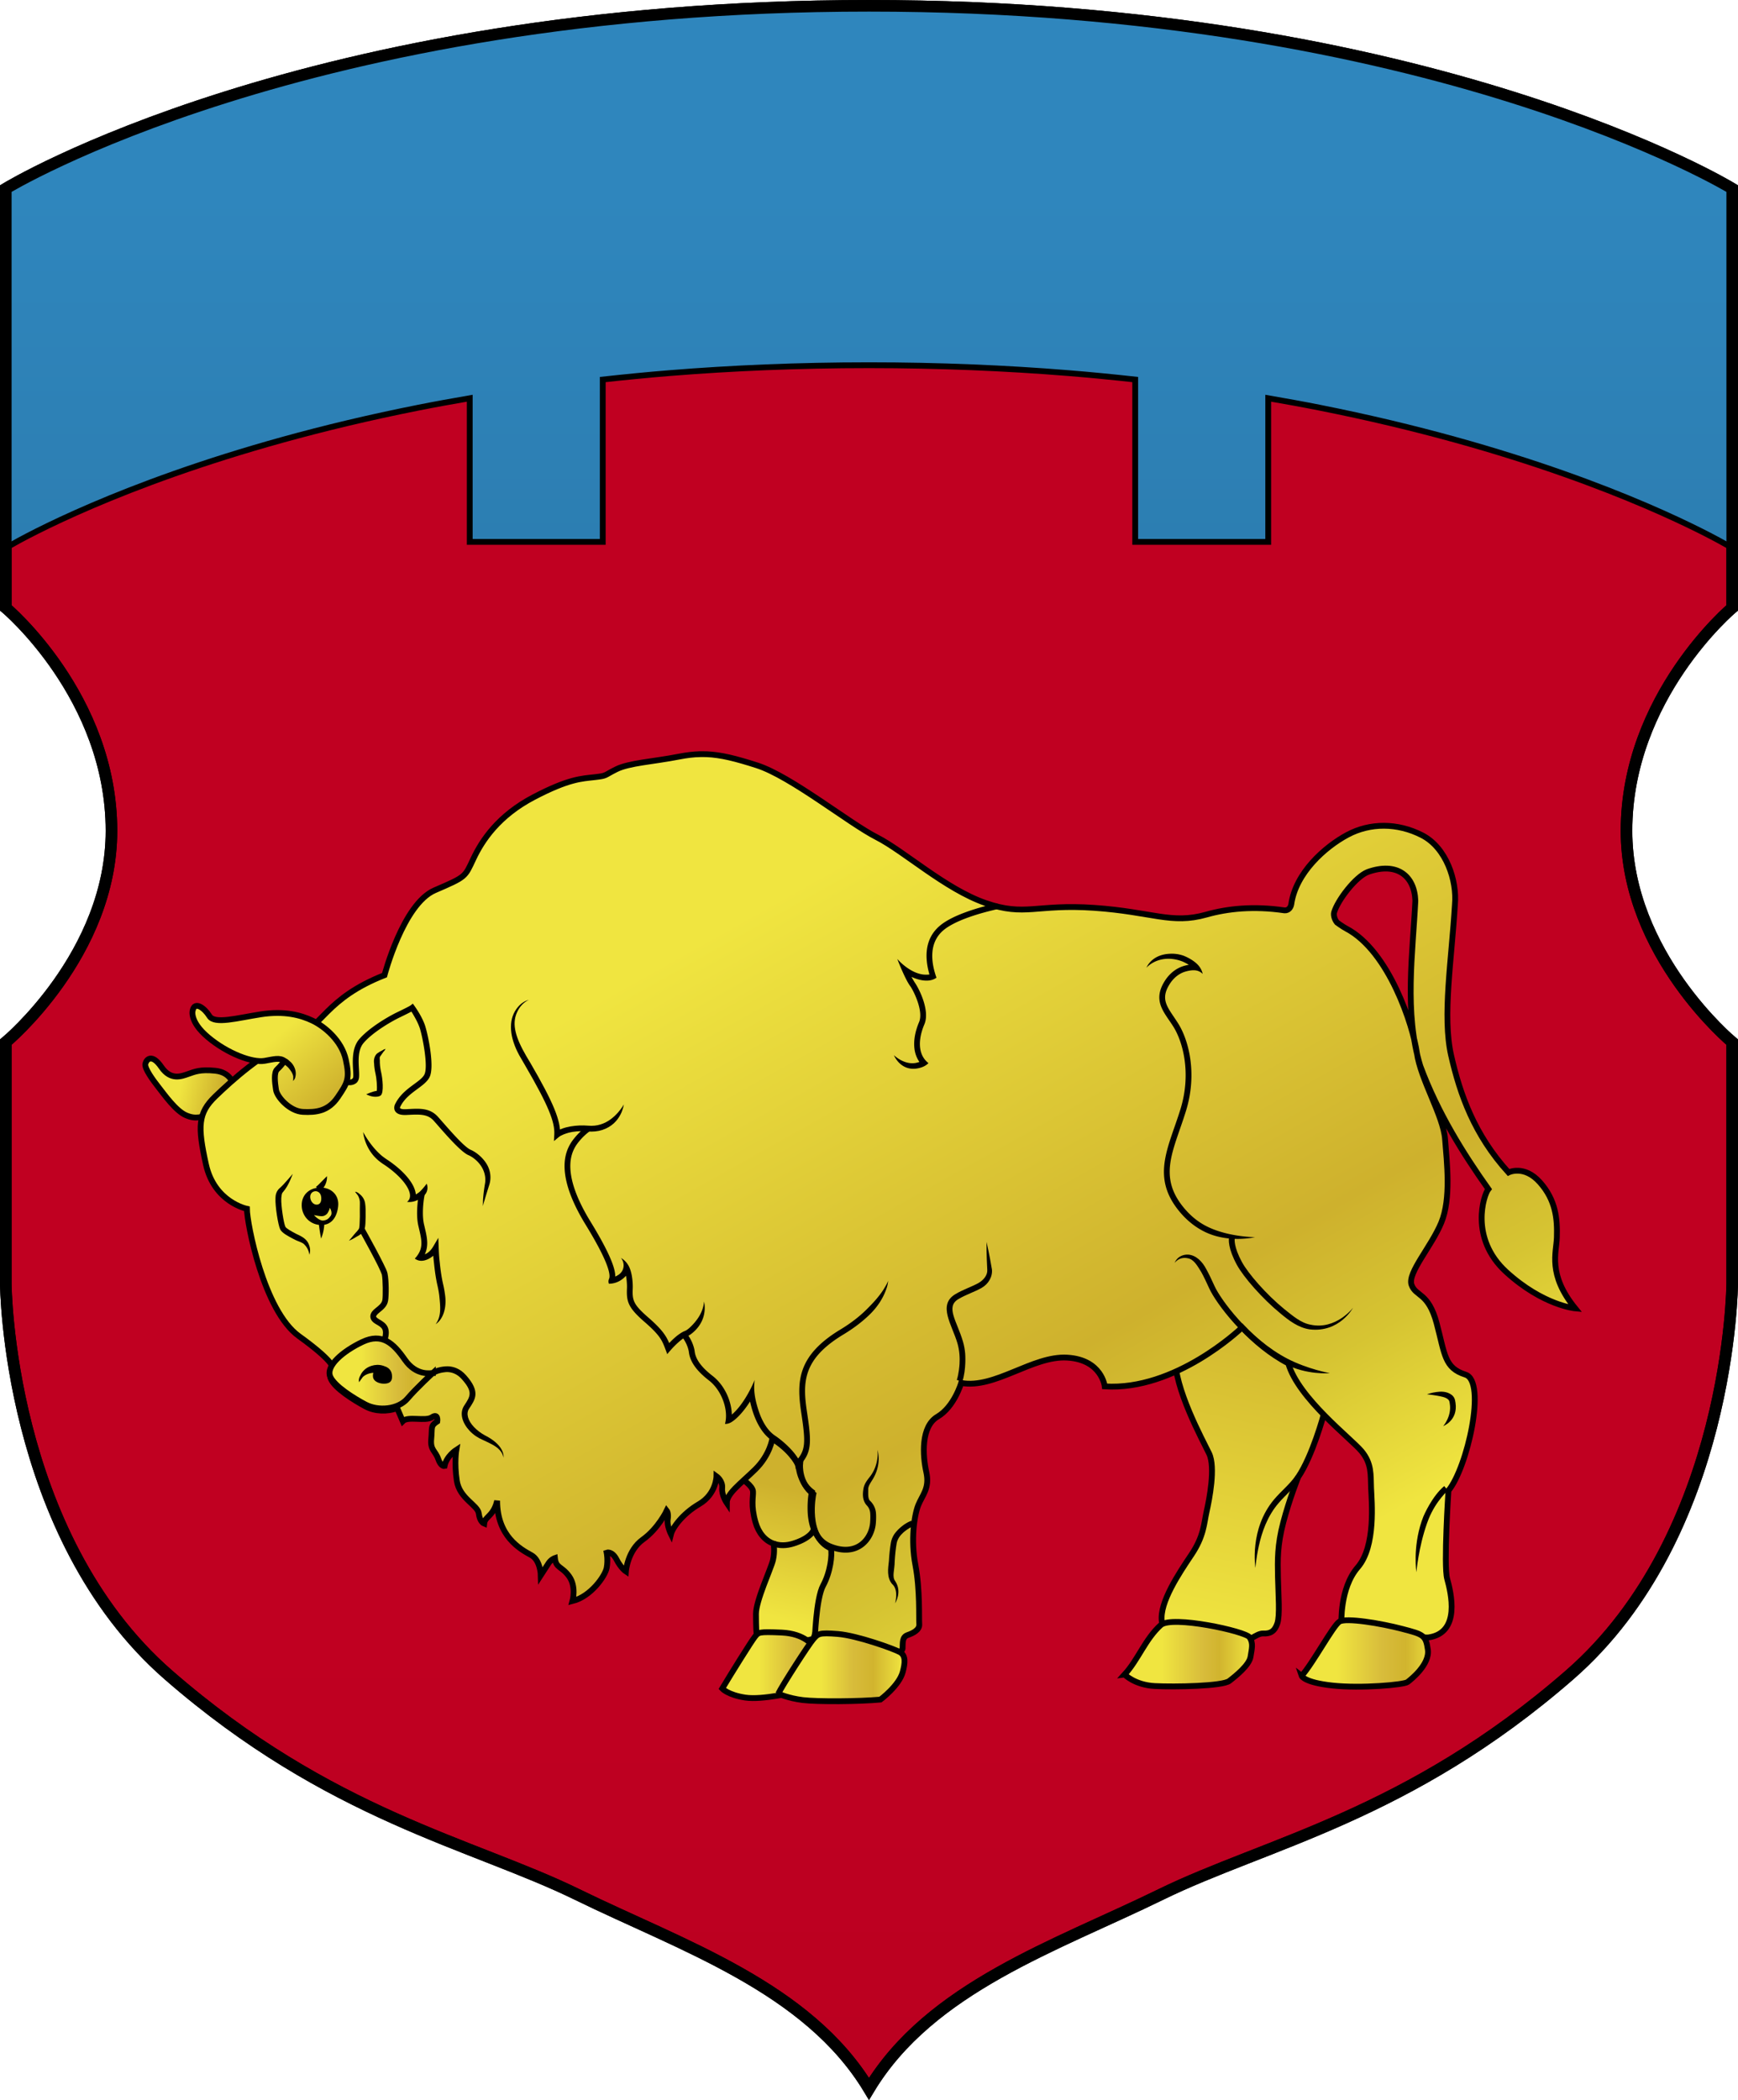 <?xml version="1.0" encoding="UTF-8"?>
<svg width="79.342mm" height="95.849mm" version="1.1" viewBox="0 0 79.342 95.849" xmlns="http://www.w3.org/2000/svg" xmlns:xlink="http://www.w3.org/1999/xlink">
 <defs>
  <linearGradient id="a">
   <stop stop-color="#f0e540" offset="0"/>
   <stop stop-color="#ceb12d" offset="1"/>
  </linearGradient>
  <linearGradient id="b">
   <stop stop-color="#f0e540" offset="0"/>
   <stop stop-color="#d8bc3b" offset=".381"/>
   <stop stop-color="#d1b42e" offset=".636"/>
   <stop stop-color="#f0e540" offset="1"/>
  </linearGradient>
  <linearGradient id="c">
   <stop stop-color="#f0e540" offset="0"/>
   <stop stop-color="#d8bc3b" offset=".458"/>
   <stop stop-color="#d1b42e" offset=".636"/>
   <stop stop-color="#f0e540" offset="1"/>
  </linearGradient>
  <linearGradient id="o" x1="88.372" x2="188.43" y1="150.33" y2="328.68" gradientUnits="userSpaceOnUse">
   <stop stop-color="#f0e540" offset="0"/>
   <stop stop-color="#f0e540" offset=".127"/>
   <stop stop-color="#ceb12d" offset=".583"/>
   <stop stop-color="#d6c432" offset=".692"/>
   <stop stop-color="#f0e540" offset=".833"/>
   <stop stop-color="#f0e540" offset="1"/>
  </linearGradient>
  <linearGradient id="n" x1="152.77" x2="152.77" y1="281.71" y2="690.83" gradientTransform="matrix(.265 0 0 .265 115.68 -4.711)" gradientUnits="userSpaceOnUse">
   <stop stop-color="#c00021" offset="0"/>
   <stop stop-color="#a4001d" offset="1"/>
  </linearGradient>
  <linearGradient id="m" x1="168.72" x2="172.85" y1="70.754" y2="70.754" gradientUnits="userSpaceOnUse" xlink:href="#c"/>
  <linearGradient id="l" x1="176.72" x2="181.23" y1="70.754" y2="70.754" gradientUnits="userSpaceOnUse">
   <stop stop-color="#f0e540" offset="0"/>
   <stop stop-color="#d8bc3b" offset=".458"/>
   <stop stop-color="#d1b42e" offset=".695"/>
   <stop stop-color="#f0e540" offset="1"/>
  </linearGradient>
  <linearGradient id="k" x1="153.18" x2="156.9" y1="70.754" y2="70.754" gradientUnits="userSpaceOnUse" xlink:href="#b"/>
  <linearGradient id="j" x1="150.34" x2="154.46" y1="70.754" y2="70.754" gradientUnits="userSpaceOnUse" xlink:href="#b"/>
  <linearGradient id="i" x1="151.33" x2="152.67" y1="69.167" y2="63.484" gradientUnits="userSpaceOnUse" xlink:href="#a"/>
  <linearGradient id="h" x1="171.09" x2="174.57" y1="70.128" y2="53.925" gradientUnits="userSpaceOnUse" xlink:href="#a"/>
  <linearGradient id="g" x1="127.9" x2="130.36" y1="42.937" y2="45.864" gradientUnits="userSpaceOnUse" xlink:href="#a"/>
  <linearGradient id="f" x1="123.88" x2="125.66" y1="45.085" y2="45.492" gradientUnits="userSpaceOnUse" xlink:href="#a"/>
  <linearGradient id="e" x1="132.18" x2="135.77" y1="57.6" y2="57.6" gradientUnits="userSpaceOnUse" xlink:href="#c"/>
  <linearGradient id="d" x1="154.67" x2="154.67" y1="4.128" y2="82.196" gradientUnits="userSpaceOnUse">
   <stop stop-color="#2f86bd" offset="0"/>
   <stop stop-color="#215f86" offset="1"/>
  </linearGradient>
 </defs>
 <g transform="translate(-115.68 4.711)">
  <path d="m155.35-4.446c-25.771 0-39.406 8.342-39.406 8.342v19.137s4.824 4.04 4.824 10.175c0 5.651-4.824 9.645-4.824 9.645v11.023s0.065 11.449 7.427 17.861c7.363 6.412 13.877 7.678 18.656 10.017 4.78 2.339 10.526 4.232 13.323 8.871 2.796-4.639 8.543-6.532 13.323-8.871 4.78-2.339 11.294-3.605 18.656-10.017 7.363-6.412 7.427-17.861 7.427-17.861v-11.023s-4.825-3.994-4.825-9.645c0-6.135 4.825-10.175 4.825-10.175v-19.137s-13.635-8.342-39.406-8.342z" fill="url(#n)" stop-color="#000000" stroke="#000" stroke-width=".529" style="paint-order:fill markers stroke"/>
  <g>
   <g stroke="#000">
    <g stroke-width=".265">
     <path d="m149.5 62.754s0.538 0.336 0.556 0.602c0.018 0.266-0.112 0.613 0.113 1.407 0.138 0.486 0.435 0.842 0.828 0.979 0 0 0.064 0.357-0.03 0.754-0.095 0.397-0.776 1.839-0.776 2.453s0.027 0.955 0.027 0.955l0.66 0.671 1.936-0.491 1.497-4.593-0.716-4.202-2.345-2.358s-3.112 1.669-1.751 3.821z" fill="url(#i)" stop-color="#000000"/>
     <path d="m176.11 59.847s-0.505 1.884-1.169 2.862c0 0-0.398 0.996-0.676 2.056-0.278 1.06-0.26 1.723-0.244 2.516 0.017 0.793 0.096 1.738-0.03 2.106-0.125 0.367-0.329 0.471-0.642 0.455-0.313-0.017-0.755 0.449-1.125 0.466-0.37 0.017-3.409-0.174-3.508-1.032-0.099-0.858 0.776-2.167 1.352-3.025 0.576-0.857 0.572-1.425 0.695-1.972 0.123-0.547 0.416-2.022 0.114-2.651-0.302-0.629-1.602-2.992-1.552-4.436s5.248-3.267 5.248-3.267l3.601 2.577z" fill="url(#h)" stop-color="#000000" style="font-variation-settings:normal"/>
     <path d="m126.31 44.744s-0.109-0.515-0.804-0.586c-0.695-0.071-0.947 0.049-1.244 0.151-0.296 0.102-0.787 0.305-1.216-0.321-0.429-0.625-0.681-0.355-0.73-0.146-0.049 0.209 0.349 0.748 0.609 1.079 0.26 0.33 0.781 1.07 1.248 1.271s0.707 0.066 1.168-0.041c0.461-0.106 0.969-1.409 0.969-1.409z" fill="url(#f)" stop-color="#000000" style="font-variation-settings:normal"/>
    </g>
    <path transform="matrix(.265 0 0 .265 115.68 -4.711)" d="m120.58 129.89c-1.13 0.027-2.284 0.165-3.557 0.414-4.524 0.884-8.633 1.085-10.854 2.188-2.22 1.103-1.51 1.101-3.723 1.359s-4.41 0.253-10.488 3.434c-6.079 3.18-8.898 7.422-10.402 10.615-1.505 3.194-1.23 3.082-6.67 5.434-5.439 2.351-8.648 14.615-8.648 14.615-10.162 4.004-10.587 8.819-15.918 11.209-5.331 2.389-10.261 6.808-13.244 9.685-2.984 2.878-3.038 5.164-1.598 11.695 1.44 6.532 7.055 7.654 7.055 7.654 0.014 2.484 2.884 17.549 8.955 21.924 5.722 4.123 5.806 5.264 5.799 5.387-0.417 0.685-0.561 1.355-0.307 1.953 0.703 1.657 4.007 3.716 6.055 4.805 1.571 0.835 3.695 0.909 5.385 0.256l0.963 2.256c0.912-0.921 3.887 0.076 5.023-0.682 1.137-0.758 0.922 0.719 0.922 0.719-1.224 0.788-0.844 1.085-1.039 3.019-0.195 1.934 0.725 2.05 1.197 3.432 0.472 1.382 1.094 1.236 1.094 1.236 0.315-1.695 2.033-2.797 2.033-2.797 0 6e-5 -0.388 2.262 0.082 5.334 0.47 3.072 3.617 4.175 3.785 5.635 0.168 1.46 0.928 1.748 0.928 1.748 0.089-0.846 0.716-1.076 1.375-1.967 0.659-0.891 0.855-1.99 0.855-1.99 0.002 6.134 3.957 8.328 5.879 9.381 1.585 0.868 1.643 3.465 1.643 3.465s0.825-1.272 1.31-2.029c0.457-0.713 1.117-0.934 1.117-0.934 0.18 1.782 1.172 1.364 2.453 3.147 1.282 1.782 0.582 4.26 0.582 4.26 3.188-0.789 5.638-4.35 5.891-5.717 0.253-1.367-2e-3 -2.619-2e-3 -2.619s0.921-0.332 1.701 1.18c0.78 1.512 1.613 2.059 1.613 2.059 0 0 0.254-3.591 2.92-5.502 2.666-1.911 4.113-4.973 4.113-4.973s0.349 0.436 0.17 1.504c-0.179 1.067 0.557 2.547 0.557 2.547 0.263-1.053 1.911-3.457 4.863-5.188 2.953-1.731 2.978-4.789 2.978-4.789s1.103 0.789 0.98 2.027c-0.122 1.238 0.797 2.592 0.797 2.592 0-1.644 2.261-3.23 4.865-5.764 2.604-2.534 2.981-5.352 2.981-5.352l0.014-2e-3c0.132 0.108 0.262 0.218 0.404 0.312 3.192 2.133 4.133 4.414 4.133 4.414l0.23-0.252s-0.269 3.182 2.277 5.113c0 0-1.531 7.345 3.027 9.344 0.269 1.051-0.09 4.097-1.334 6.381-1.249 2.292-1.443 9.623-1.443 9.623l7.76 3.986s7.321-1.673 7.367-2.721c0.046-1.047-0.1-2.003 0.875-2.346 0.975-0.342 2.087-0.903 2.002-1.9-0.085-0.998 0.152-5.874-0.664-10.156-0.816-4.282-0.214-8.527 0.479-10.283 0.692-1.756 2.024-2.925 1.397-5.738-0.628-2.814-0.957-7.838 1.93-9.535 2.887-1.697 4.078-5.807 4.078-5.807 5.823 1.056 12.306-4.725 18.271-4.367s6.459 4.959 6.459 4.959c12.155 0.775 23.288-9.792 23.672-10.16 2.151 2.274 4.866 4.587 7.943 6.186 1.728 6.016 10.808 12.964 12.604 15.111 1.804 2.158 1.572 4.099 1.664 6.369 0.092 2.271 0.851 10.026-2.293 13.65-3.144 3.625-2.812 9.795-2.812 9.795l1.451 2.025 13.465 0.271c5.734-0.76 3.915-7.838 3.291-10.125-0.624-2.288 0.225-15.18 0.225-15.18 3.237-3.914 6.601-18.803 2.939-19.965s-3.541-3.491-4.973-8.857c-1.432-5.366-3.61-4.558-4.328-6.619-0.718-2.062 3.426-6.575 5.131-10.713 1.705-4.138 0.961-10.365 0.646-14.387-0.315-4.022-4.226-10.267-4.857-14.857-0.631-4.59-4.759-17.498-12.143-21.385-0.67-0.353-1.617-1.057-1.617-1.057-0.466-0.58-0.609-1.31-0.496-1.746 0.594-2.051 3.678-6.136 5.812-6.957 5.036-1.784 8.035 0.682 8.182 4.945-0.425 8.871-1.966 19.32 0.852 28.469 2.968 8.048 7.464 15.201 11.732 21.201-0.817 0.994-3.284 8.467 3.061 14.262 6.345 5.795 11.895 6.289 11.895 6.289-4.761-5.859-3.248-9.585-3.162-12.203 0.105-3.228-0.192-6.446-2.916-9.51-2.724-3.064-5.414-1.699-5.414-1.699-5.888-6.472-8.357-13.426-9.887-20.172-1.53-6.746 0.092-16.477 0.656-25.967 0.376-4.123-1.479-9.811-5.686-11.953-2.103-1.071-4.334-1.61-6.527-1.619-2.194-9e-3 -4.35 0.512-6.303 1.559-3.905 2.093-8.914 6.568-9.676 11.965-0.101 0.58-0.502 1.091-1.162 1.049-5.331-0.782-9.815-0.306-13.48 0.73-6.029 1.706-9.285-0.472-19.312-1.166-10.028-0.694-11.863 1.557-18.748-0.844-6.885-2.401-14.004-8.927-18.723-11.322-4.719-2.395-14.763-10.494-20.611-12.373-3.655-1.175-6.201-1.819-8.701-1.922-0.375-0.015-0.748-0.018-1.125-0.01z" fill="url(#o)" stop-color="#000000" style="paint-order:fill markers stroke"/>
   </g>
   <path d="m170.75 53.218c-0.179-0.348-0.463-0.638-0.821-0.668-0.226-0.012-0.397 0.081-0.493 0.175-0.048 0.048-0.08 0.095-0.099 0.131-0.026 0.047-0.034 0.073-0.034 0.073s0.014-0.023 0.051-0.058c0.027-0.027 0.068-0.063 0.122-0.096 0.105-0.062 0.257-0.098 0.432-0.058 0.267 0.05 0.418 0.315 0.612 0.631 0.114 0.204 0.231 0.454 0.366 0.75 0.296 0.651 1.654 2.507 3.446 3.438 1.006 0.524 2.055 0.425 2.055 0.425s-1.017-0.185-1.933-0.66c-1.753-0.911-3.056-2.715-3.328-3.313-0.135-0.297-0.256-0.556-0.376-0.77z" stop-color="#000000" style="paint-order:fill markers stroke"/>
   <path d="m152.01 62.014c-0.049 0.581 0.304 1.102 0.304 1.102 0.089 0.13 0.204 0.256 0.351 0.368l-0.05-0.133c-0.101 0.481-0.06 1.026-0.06 1.026 0.027 0.367 0.117 0.782 0.349 1.115 0.147 0.211 0.351 0.388 0.627 0.5 1.336 0.538 2.081-0.383 2.135-1.21 0.013-0.188 0.012-0.336 2e-3 -0.453-0.021-0.203-0.112-0.386-0.252-0.527-0.123-0.087-0.099-0.324-0.101-0.539-7e-3 -0.165 0.149-0.351 0.246-0.527 0.382-0.685 0.176-1.275 0.176-1.275s0.098 0.621-0.315 1.187c-0.106 0.144-0.287 0.334-0.326 0.598-0.034 0.21-0.057 0.504 0.141 0.737 0.1 0.099 0.161 0.228 0.169 0.368 9e-3 0.101 9e-3 0.233-3e-3 0.413-0.042 0.641-0.604 1.453-1.773 0.983-0.558-0.225-0.755-0.791-0.805-1.324 0 0-0.049-0.547 0.05-1.016a2.158 2.158 0 0 1 0.019-0.084 1.357 1.357 0 0 1-0.069-0.049c-0.244-0.185-0.382-0.42-0.458-0.636 0 0-0.115-0.329-0.092-0.6z" stop-color="#000000" style="paint-order:fill markers stroke"/>
   <path d="m135.44 57.953c-0.073 0-0.746 0.157-1.278-0.608-0.532-0.765-1.047-1.231-1.939-0.808s-1.674 1.09-1.467 1.58c0.186 0.438 1.06 0.983 1.602 1.271 0.596 0.317 1.5 0.23 1.922-0.265 0.421-0.495 1.16-1.17 1.16-1.17z" fill="url(#e)" stop-color="#000000" stroke="#000" stroke-width=".265" style="font-variation-settings:normal;paint-order:fill markers stroke"/>
  </g>
  <g>
   <g>
    <path d="m139.87 43.765c-0.056-0.097-0.113-0.193-0.171-0.288-0.457-0.79-0.676-1.431-0.415-1.988 0.209-0.456 0.541-0.563 0.541-0.563s-0.356 0.045-0.635 0.513c-0.331 0.566-0.205 1.358 0.285 2.17 0.055 0.096 0.111 0.192 0.167 0.288 1.092 1.874 1.372 2.611 1.342 3.171l-0.016 0.3 0.232-0.191c0.091-0.075 0.305-0.155 0.439-0.19 0.207-0.053 0.491-0.09 0.858-0.058 0.253 0.022 0.478-0.005 0.678-0.068 0.884-0.287 0.982-1.161 0.982-1.161s-0.38 0.703-1.061 0.909c-0.165 0.052-0.356 0.076-0.576 0.056-0.466-0.041-1.153 0.031-1.488 0.307l0.216 0.109c0.033-0.634-0.282-1.437-1.378-3.318z" stop-color="#000000" style="paint-order:stroke fill markers"/>
    <path d="m142.47 46.693c-0.438 0.31-0.706 0.725-0.706 0.725-0.273 0.426-0.77 1.45 0.651 3.767 0.684 1.116 0.951 1.728 1.045 2.071 0.037 0.135 0.046 0.224 0.045 0.282-2e-3 0.099-0.024 0.11-0.039 0.168a0.278 0.278 0 0 0 0.012 0.173 1.002 1.002 0 0 0 0.134-0.009c0.44-0.06 0.67-0.389 0.67-0.389 0.06-0.086 0.104-0.189 0.124-0.311l-0.249 0.039c0.149 0.292 0.149 0.786 0.145 0.871-0.026 0.608 0.041 0.882 0.801 1.541 0.709 0.615 0.802 0.842 0.959 1.26a40.619 40.619 0 0 1 0.079 0.213 4.604 4.604 0 0 1 0.144-0.172c0.276-0.315 0.494-0.477 0.494-0.477 0.061-0.049 0.12-0.09 0.174-0.121 0.03-0.017 0.056-0.029 0.079-0.038 0.094-0.035 0.203-0.108 0.303-0.198 0.706-0.625 0.484-1.397 0.484-1.397s-3e-3 0.19-0.101 0.434c-0.105 0.26-0.294 0.522-0.56 0.766-0.088 0.079-0.162 0.126-0.218 0.147-0.076 0.028-0.158 0.077-0.234 0.13 0 0-0.241 0.146-0.621 0.578l0.223 0.041c-0.161-0.428-0.29-0.722-1.033-1.367-0.692-0.6-0.733-0.79-0.71-1.33 6e-3 -0.139-6.6e-4 -0.662-0.174-1.002a0.948 0.948 0 0 0-0.364-0.387 0.537 0.537 0 0 1 0.115 0.426c-0.026 0.16-0.117 0.268-0.22 0.34 0 0-0.162 0.115-0.348 0.14l0.146 0.164c3e-3 -0.011 0.022-0.052 0.034-0.111 0.053-0.249-0.013-0.816-1.116-2.615-1.357-2.212-0.879-3.133-0.654-3.486 0 0 0.24-0.371 0.636-0.652z" stop-color="#000000" style="paint-order:stroke fill markers"/>
    <path d="m146.8 56.284c0.282 0.348 0.326 0.699 0.326 0.699 0.046 0.43 0.326 0.853 0.92 1.312 0.539 0.417 0.842 1.205 0.766 1.801a1.351 1.351 0 0 1-0.036 0.182 0.518 0.518 0 0 0 0.221-0.044c0.261-0.115 0.717-0.572 1.111-1.3l-0.248-0.049c0.042 0.4 0.183 0.824 0.189 0.842 0.148 0.453 0.415 1.004 0.869 1.307 0.327 0.219 0.561 0.443 0.723 0.631 0.108 0.125 0.261 0.329 0.322 0.477a0.606 0.606 0 0 1 0.045 0.21 3.1 3.1 0 0 0 0.173-0.169c0.567-0.6 0.549-1.061 0.339-2.452-0.206-1.362-0.192-2.413 1.656-3.531 0.515-0.311 0.909-0.625 1.211-0.92 0.36-0.351 0.59-0.73 0.719-1.066 0.11-0.27 0.114-0.43 0.115-0.465-1.8e-4 -0.002-1.6e-4 -0.001-1.6e-4 -0.001s1.1e-4 -1.95e-4 -6.2e-4 0.001c-0.025 0.072-0.049 0.141-0.218 0.412-0.202 0.308-0.445 0.581-0.8 0.929-0.287 0.28-0.665 0.582-1.163 0.883-1.977 1.196-1.994 2.39-1.781 3.797 0.208 1.378 0.207 1.727-0.27 2.231l0.218 0.04c-0.204-0.495-0.826-1.016-1.142-1.227-0.309-0.206-0.521-0.552-0.668-0.907 0 0-0.22-0.535-0.273-1.05a2.457 2.457 0 0 1 0.01-0.587 6.031 6.031 0 0 1-0.258 0.538c-0.217 0.401-0.423 0.673-0.589 0.853-0.16 0.173-0.314 0.295-0.395 0.33l0.184 0.138c0.09-0.696-0.25-1.568-0.866-2.044-0.562-0.434-0.783-0.801-0.818-1.131 0 0-0.046-0.42-0.384-0.837z" stop-color="#000000" style="paint-order:stroke fill markers"/>
    <path d="m133.15 48.073c-0.559-0.456-0.891-1.116-0.891-1.116s0.051 0.778 0.725 1.321l-1.3e-4 1.6e-4c0.062 0.05 0.128 0.099 0.198 0.144 0.773 0.504 1.31 1.161 1.203 1.543a0.34 0.34 0 0 1-0.122 0.179 0.829 0.829 0 0 0 0.279-0.014c0.284-0.064 0.492-0.267 0.492-0.267 0.261-0.25 0.126-0.55 0.126-0.55s-0.157 0.215-0.308 0.358c0 0-0.165 0.155-0.367 0.2l0.156 0.165c0.159-0.566-0.512-1.315-1.313-1.837-0.062-0.041-0.121-0.084-0.176-0.128z" stop-color="#000000" style="paint-order:stroke fill markers"/>
    <path d="m134.81 49.742c-0.049 0.239-0.063 0.428-0.07 0.506-0.026 0.289-0.035 0.663 0.037 0.979 0.138 0.6 0.255 0.963-0.058 1.383a1.325 1.325 0 0 1-0.103 0.122 0.488 0.488 0 0 0 0.176 0.085c0.299 0.076 0.596-0.151 0.669-0.219 0.079-0.074 0.156-0.168 0.227-0.289l-0.246-0.062c0.017 0.449 0.035 0.543 0.055 0.733 0.011 0.103 0.023 0.212 0.038 0.324 0.018 0.139 0.041 0.283 0.067 0.423 0.015 0.078 0.03 0.155 0.048 0.23 0.035 0.151 0.062 0.3 0.081 0.444 0.039 0.38 0.071 0.67 0.01 0.942-0.054 0.241-0.174 0.382-0.174 0.382s0.165-0.088 0.295-0.337c0.138-0.265 0.192-0.63 0.132-1.021-0.02-0.154-0.049-0.312-0.086-0.47-0.016-0.071-0.032-0.145-0.046-0.22-0.025-0.135-0.047-0.273-0.065-0.409-0.015-0.109-0.027-0.215-0.037-0.316-0.019-0.181-0.037-0.275-0.053-0.716l-0.017-0.452-0.229 0.39c-0.117 0.199-0.246 0.298-0.346 0.344 0 0-0.16 0.067-0.257 0.042l0.074 0.207c0.393-0.528 0.239-1.013 0.104-1.6-0.025-0.109-0.04-0.229-0.046-0.353 0 0-0.032-0.472 0.08-1.019z" stop-color="#000000" style="paint-order:stroke fill markers"/>
    <path d="m135.51 58.065c0.248-0.153 0.58-0.155 0.58-0.155 0.205 0.002 0.449 0.076 0.663 0.315 0.527 0.589 0.408 0.778 0.119 1.214-0.237 0.358-0.075 0.813 0.25 1.157 0.17 0.18 0.374 0.315 0.587 0.406v1e-6c0.38 0.176 0.625 0.287 0.796 0.485 0.146 0.169 0.161 0.331 0.161 0.331s0.028-0.161-0.092-0.378c-0.13-0.237-0.392-0.457-0.765-0.645-0.18-0.099-0.35-0.226-0.495-0.38-0.275-0.291-0.366-0.611-0.222-0.829 0.277-0.419 0.547-0.767-0.142-1.537-0.135-0.15-0.279-0.251-0.427-0.314-0.118-0.051-0.235-0.076-0.347-0.085 0 0-0.441-0.035-0.805 0.191z" stop-color="#000000" style="paint-order:stroke fill markers"/>
    <path d="m131.44 44.787c0.36 0.111 0.54-0.101 0.54-0.101 0.052-0.061 0.083-0.139 0.091-0.233 0.033-0.391-0.149-1.135 0.202-1.555 0.376-0.449 1.167-0.938 1.676-1.183 0.503-0.242 0.593-0.3 0.628-0.325l-0.185-0.032c0.109 0.155 0.149 0.231 0.188 0.298 0.103 0.177 0.218 0.401 0.278 0.603 0.126 0.424 0.372 1.704 0.199 2.066-0.172 0.361-0.973 0.621-1.332 1.343-0.03 0.054-0.039 0.103-0.042 0.124-0.012 0.074-7e-3 0.18 0.081 0.266 0.042 0.041 0.097 0.071 0.162 0.091 0.079 0.023 0.18 0.033 0.303 0.028 0.578-0.027 0.96-0.063 1.252 0.264 0.343 0.382 1.191 1.403 1.583 1.569 0.185 0.079 0.454 0.276 0.619 0.563 0.13 0.226 0.18 0.488 0.14 0.724-0.054 0.318-0.081 0.569-0.093 0.771-5e-3 0.151-6e-3 0.241-5e-3 0.265 6.3e-4 0.003 5.5e-4 0.003 5.5e-4 0.003s-1.8e-4 4.56e-4 1e-3 -0.003c5e-3 -0.024 0.024-0.109 0.07-0.253 0.072-0.249 0.113-0.374 0.226-0.735 0.085-0.283 0.056-0.615-0.11-0.903-0.192-0.334-0.513-0.577-0.745-0.675-0.33-0.14-1.144-1.117-1.49-1.502-0.396-0.442-0.895-0.378-1.462-0.352-0.248 0.012-0.273-0.051-0.273-0.051s-9e-3 -0.027 0.015-0.069c0.331-0.667 1.114-0.885 1.337-1.352 0.222-0.466-0.053-1.813-0.184-2.255 0 0-0.08-0.375-0.503-0.978a5.412 5.412 0 0 0-0.082-0.114 1.092 1.092 0 0 1-0.102 0.082c-0.02 0.014-0.088 0.061-0.59 0.302-0.523 0.251-1.36 0.769-1.764 1.252-0.429 0.512-0.237 1.392-0.263 1.703 0 0-3e-3 0.191-0.289 0.103z" stop-color="#000000"/>
    <path d="m133.02 43.8c0.01-0.136-0.028-0.242 0.013-0.292 0.049-0.073 0.114-0.162 0.151-0.213 0.073-0.073 0.097-0.133 0.097-0.133s-0.066 8e-3 -0.151 0.069c-0.064 0.031-0.151 0.077-0.237 0.14-0.13 0.123-0.157 0.304-0.137 0.439 6e-3 0.171 0.037 0.358 0.068 0.488 0.044 0.183 0.08 0.592 0.057 0.767-5.2e-4 0.004-1e-3 0.007-2e-3 0.011-4.9e-4 3e-3 -9.9e-4 0.006-1e-3 0.009-4.5e-4 0.002-9e-4 0.004-1e-3 0.006-3.9e-4 0.002-7.8e-4 0.003-1e-3 0.005-3.4e-4 0.001-6.5e-4 0.003-9.4e-4 0.004-2.6e-4 9.29e-4 -4.9e-4 0.002-7e-4 0.002-1.9e-4 6.02e-4 -3.5e-4 0.001-4.8e-4 0.002 0 0 0.021-0.025 0.021-0.025 0 0 8e-3 -5e-3 -0.024-6.96e-4 -0.185 0.022-0.469 0.155-0.469 0.155s0.243 0.144 0.503 0.108c0.049-0.006 0.11-0.018 0.159-0.059 0.151-0.126 0.078-0.792 0.018-1.044-0.028-0.117-0.056-0.283-0.061-0.435z" stop-color="#000000"/>
    <path d="m128.52 49.978c0.014-0.117 0.017-0.219 0.068-0.269 0.153-0.173 0.254-0.37 0.32-0.513 0.041-0.089 0.073-0.166 0.094-0.221 0.03-0.066 0.039-0.105 0.039-0.105s-0.028 0.028-0.072 0.085c-0.038 0.045-0.093 0.107-0.156 0.179-0.1 0.113-0.246 0.282-0.392 0.406-0.123 0.123-0.166 0.286-0.165 0.425-0.02 0.377 0.123 1.25 0.215 1.433 0.085 0.168 0.369 0.315 0.615 0.443 0.195 0.109 0.386 0.141 0.484 0.243 0.216 0.209 0.232 0.472 0.232 0.472s0.12-0.256-0.083-0.588c-0.129-0.193-0.335-0.279-0.511-0.362-0.244-0.127-0.464-0.254-0.5-0.327-0.072-0.143-0.205-0.963-0.187-1.301z" stop-color="#000000"/>
    <path d="m132.37 50.468c-2e-3 -0.084-9e-3 -0.168-0.021-0.249-0.028-0.208-0.146-0.352-0.25-0.429-0.11-0.112-0.212-0.109-0.212-0.109s0.066 0.088 0.137 0.176c0.055 0.1 0.095 0.233 0.085 0.374-3e-3 0.079-5e-3 0.161-3e-3 0.243 5e-3 0.223 3e-3 0.466-8e-3 0.642-6e-3 0.08-5e-3 0.146-0.017 0.2-3e-3 0.087-0.147 0.209-0.23 0.313-0.141 0.169-0.216 0.258-0.239 0.287-7.5e-4 0.002-6.4e-4 0.001-6.4e-4 0.001s-2.2e-4 4.9e-5 1e-3 -2.63e-4c0.019-0.008 0.157-0.066 0.334-0.177 0.101-0.056 0.286-0.143 0.373-0.353 0.03-0.091 0.038-0.178 0.042-0.253 0.012-0.187 0.014-0.438 9e-3 -0.665z" stop-color="#000000"/>
    <path d="m132.32 51.348-0.23 0.131s0.243 0.435 0.494 0.904c0.125 0.235 0.253 0.478 0.352 0.678 0.099 0.2 0.171 0.377 0.176 0.4 0.049 0.232 0.051 0.995 0.025 1.15-0.025 0.153-0.127 0.235-0.32 0.391-0.107 0.086-0.211 0.185-0.229 0.336-0.009 0.075 0.014 0.159 0.062 0.225s0.118 0.119 0.209 0.17c0.154 0.087 0.238 0.151 0.275 0.227 0.037 0.075 0.047 0.192-0.01 0.418l0.256 0.064c0.064-0.254 0.068-0.444-0.01-0.6-0.077-0.156-0.217-0.247-0.383-0.34-0.069-0.039-0.107-0.073-0.123-0.096-0.016-0.022-0.017-0.027-0.016-0.037 0.002-0.021 0.046-0.09 0.133-0.16 0.194-0.156 0.375-0.3 0.416-0.555 0.041-0.253 0.04-0.926-0.027-1.248-0.024-0.115-0.096-0.258-0.197-0.463-0.101-0.205-0.229-0.45-0.355-0.686-0.252-0.472-0.498-0.91-0.498-0.91z" color="#000000" color-rendering="auto" dominant-baseline="auto" image-rendering="auto" shape-rendering="auto" solid-color="#000000" stop-color="#000000" style="font-feature-settings:normal;font-variant-alternates:normal;font-variant-caps:normal;font-variant-east-asian:normal;font-variant-ligatures:normal;font-variant-numeric:normal;font-variant-position:normal;font-variation-settings:normal;inline-size:0;isolation:auto;mix-blend-mode:normal;shape-margin:0;shape-padding:0;text-decoration-color:#000000;text-decoration-line:none;text-decoration-style:solid;text-indent:0;text-orientation:mixed;text-transform:none;white-space:normal"/>
    <path d="m159.61 58.352c0.19-0.574 0.132-1.282 0.132-1.282-0.015-0.176-0.046-0.36-0.1-0.546-0.268-0.923-0.808-1.584-0.216-1.94 0.355-0.213 0.757-0.336 1.065-0.514 0.311-0.177 0.506-0.507 0.472-0.843-0.114-0.684-0.238-1.216-0.247-1.253-4.6e-4 -0.001-4e-4 -1e-3 -4e-4 -1e-3s2e-5 -1.82e-4 -1.2e-4 0.001c-3.3e-4 0.038-4e-3 0.587 0.035 1.274 0.015 0.233-0.159 0.456-0.392 0.593-0.287 0.166-0.696 0.293-1.069 0.517-0.814 0.489-0.146 1.399 0.099 2.24 0.097 0.335 0.113 0.669 0.095 0.952-3e-3 0.048-0.029 0.431-0.124 0.719z" stop-color="#000000"/>
    <path d="m157.28 64.697c-0.513 0.204-0.782 0.624-0.782 0.624-0.069 0.108-0.122 0.232-0.147 0.372-0.042 0.24-0.075 0.547-0.091 0.839-0.04 0.345-0.106 0.755 0.147 1.053 0.313 0.264 0.136 0.877 0.136 0.877s0.33-0.503 0.011-1c-0.168-0.209-0.031-0.515-0.03-0.916 0.016-0.285 0.048-0.579 0.088-0.809 0.035-0.202 0.157-0.368 0.301-0.499 0 0 0.216-0.197 0.464-0.296z" stop-color="#000000"/>
    <path d="m161.2 36.516c-0.202 0.04-0.152 0.031-0.314 0.071-0.192 0.046-0.455 0.115-0.742 0.206-0.143 0.045-0.292 0.096-0.441 0.152-0.186 0.07-0.373 0.148-0.547 0.235-0.097 0.048-0.191 0.099-0.279 0.153-0.098 0.06-0.19 0.123-0.272 0.191-0.83 0.681-0.669 1.71-0.455 2.369l0.068-0.16c-0.117 0.056-0.344 0.042-0.424 0.03-0.188-0.029-0.437-0.114-0.729-0.325a2.541 2.541 0 0 1-0.423-0.384 10.938 10.938 0 0 0 0.224 0.545c0.263 0.593 0.377 0.708 0.377 0.708 0.168 0.251 0.601 1.147 0.394 1.631-0.244 0.572-0.396 1.403 0.131 1.958l0.025-0.203c-0.072 0.046-0.169 0.074-0.192 0.08-0.592 0.193-1.113-0.325-1.113-0.325s0.32 0.812 1.187 0.579c0.056-0.016 0.157-0.046 0.258-0.11a0.749 0.749 0 0 0 0.132-0.106 1.006 1.006 0 0 1-0.107-0.097c-0.425-0.447-0.305-1.144-0.08-1.672 0.263-0.617-0.224-1.591-0.418-1.881-0.034-0.051-0.069-0.108-0.103-0.168 0 0-0.105-0.167-0.253-0.501l-0.198 0.161c0.368 0.266 1.002 0.522 1.423 0.319a0.65 0.65 0 0 0 0.102-0.061 4.062 4.062 0 0 1-0.034-0.099c-0.2-0.613-0.329-1.508 0.371-2.082 0.071-0.058 0.152-0.115 0.242-0.169 0.081-0.049 0.168-0.096 0.259-0.142 0.165-0.082 0.343-0.157 0.523-0.224 0.144-0.054 0.289-0.103 0.428-0.147 0.279-0.088 0.537-0.155 0.724-0.201 0.159-0.038 0.106-0.029 0.303-0.068z" stop-color="#000000"/>
    <path d="m169.76 38.927c-0.216-0.086-0.444-0.119-0.662-0.108-0.862 0.031-1.081 0.639-1.081 0.639s0.358-0.439 1.081-0.409c0.19 0.011 0.382 0.052 0.565 0.124 0 0 0.358 0.147 0.536 0.36l0.123-0.215c-0.213-0.035-0.48 0.025-0.532 0.038-0.3 0.077-0.666 0.269-0.945 0.718-0.572 0.919 4e-3 1.433 0.409 2.086 0.405 0.652 0.833 2.084 0.312 3.764-0.525 1.694-1.31 3.003-0.148 4.527 0.408 0.535 0.862 0.874 1.321 1.088 1.078 0.495 2.23 0.215 2.23 0.215s-1.166-0.005-2.119-0.455c-0.42-0.195-0.84-0.508-1.222-1.008-1.064-1.395-0.348-2.553 0.19-4.288 0.543-1.749 0.106-3.263-0.34-3.982-0.445-0.717-0.872-1.062-0.409-1.806 0.19-0.306 0.426-0.468 0.633-0.551 0 0 0.323-0.125 0.576-0.084a0.559 0.559 0 0 1 0.308 0.16 0.891 0.891 0 0 0-0.185-0.375c-0.217-0.26-0.602-0.421-0.642-0.437z" stop-color="#000000"/>
    <path d="m171.81 51.685c-0.068 0.163-0.059 0.607 0.332 1.327 0.309 0.57 1.169 1.551 1.994 2.225 0.398 0.332 0.82 0.65 1.333 0.725 1.359 0.163 1.979-0.986 1.979-0.986s-0.778 1.025-1.944 0.772v0c-0.436-0.081-0.794-0.392-1.201-0.716-0.811-0.662-1.639-1.611-1.929-2.146-0.374-0.689-0.341-1.048-0.32-1.099z" stop-color="#000000"/>
    <path d="m181.96 58.959c-0.235-0.182-0.516-0.164-0.702-0.137-0.12 0.015-0.223 0.039-0.297 0.06-0.04 0.011-0.071 0.021-0.095 0.029-0.028 0.01-0.042 0.015-0.042 0.015s0.015 0.002 0.044 0.005c0.024 0.003 0.056 0.006 0.096 0.011 0.074 9e-3 0.177 0.022 0.291 0.042 0.184 0.035 0.42 0.066 0.535 0.178 0.031 0.026 0.05 0.057 0.057 0.091 7e-3 0.035 0.013 0.069 0.018 0.102 0.095 0.574-0.3 1.022-0.3 1.022s0.681-0.256 0.561-1.063c-6e-3 -0.037-0.013-0.075-0.02-0.113-0.02-0.103-0.073-0.181-0.146-0.242z" stop-color="#000000"/>
    <path d="m181.61 63.114c-0.556 0.467-0.927 1.332-0.952 1.393-0.029 0.07-0.054 0.14-0.078 0.211-0.412 1.223-0.239 2.324-0.239 2.324s0.091-1.119 0.487-2.238c0.024-0.066 0.049-0.132 0.075-0.197 0.172-0.422 0.393-0.746 0.571-0.964 0.08-0.098 0.19-0.228 0.306-0.326z" stop-color="#000000"/>
    <path d="m133.15 57.615c-0.179-0.052-0.353-0.037-0.499 0.008-0.279 0.079-0.448 0.276-0.518 0.439-0.11 0.18-0.059 0.31-0.059 0.31s0.081-0.12 0.169-0.236c0.111-0.103 0.274-0.177 0.471-0.191 0.118-0.007 0.233-0.005 0.326 0.027 0.101 0.031 0.15 0.09 0.166 0.113l0.072-0.05c0.09-0.002 0.102-0.023 0.102-0.023s0.05 0.003 0.061-0.09l0.072-0.05c-0.052-0.075-0.162-0.195-0.362-0.256z" stop-color="#000000"/>
   </g>
   <path d="m133.57 58.015c0.033 0.238-0.027 0.388-0.265 0.421-0.238 0.033-0.564-0.063-0.597-0.301-0.033-0.238 0.133-0.458 0.371-0.491 0.238-0.033 0.458 0.133 0.491 0.371z" stop-color="#000000"/>
  </g>
  <path d="m151.01 65.747c0.259 0.09 0.562 0.094 0.896-0.012 0.859-0.272 0.926-0.649 0.926-0.649" fill="none" stop-color="#000000" stroke="#000" stroke-width=".265"/>
  <g stroke="#000" stroke-width=".265">
   <path d="m148.65 72.357s0.264 0.292 1.053 0.41c0.789 0.118 2.273-0.248 2.273-0.248l0.811-2.108s-0.35-0.564-1.425-0.611c-1.075-0.047-1.056-0.009-1.217 0.189-0.162 0.198-1.09 1.691-1.495 2.368z" fill="url(#j)" stop-color="#000000" style="font-variation-settings:normal"/>
   <path d="m151.21 72.59s0.449 0.209 1.122 0.291c0.673 0.081 2.57 0.068 3.54-0.022 0 0 0.855-0.635 1.02-1.262 0.105-0.397 0.151-0.748-0.133-0.905-0.284-0.157-1.947-0.755-2.825-0.827-0.878-0.072-0.912-0.005-1.125 0.234-0.212 0.239-1.43 2.134-1.6 2.492z" fill="url(#k)" stop-color="#000000" style="font-variation-settings:normal"/>
   <path d="m175.1 71.774s0.101 0.304 1.412 0.444c1.31 0.14 3.257-0.033 3.424-0.159 0.167-0.126 1.022-0.807 0.928-1.478-0.095-0.671-0.215-0.696-1.171-0.948-0.956-0.252-2.576-0.523-2.87-0.33-0.294 0.193-1.22 1.92-1.722 2.472z" fill="url(#l)" stop-color="#000000" style="font-variation-settings:normal"/>
   <path d="m167.02 71.716s0.461 0.478 1.377 0.525c0.916 0.047 3.094 0.007 3.403-0.233 0.31-0.239 0.91-0.724 0.969-1.105 0.059-0.381 0.134-0.605-0.042-0.884-0.176-0.279-3.559-1.017-4.06-0.558-0.706 0.637-1.028 1.58-1.648 2.255z" fill="url(#m)" stop-color="#000000" style="font-variation-settings:normal"/>
  </g>
  <g>
   <g>
    <path d="m174.83 62.635c-0.268 0.396-0.633 0.675-0.982 1.084-1.148 1.358-0.856 3.13-0.856 3.13s0.025-0.411 0.157-1.01c0.135-0.61 0.381-1.348 0.9-1.948 0.339-0.397 0.717-0.69 1-1.107z" stop-color="#000000"/>
    <path d="m130.39 49.56c0.25-0.253 0.217-0.591 0.217-0.591s-0.218 0.222-0.403 0.406l-8.4e-4 -8.42e-4c-0.031 0.031-0.062 0.057-0.095 0.078l0.145 0.221c0.05-0.033 0.096-0.072 0.136-0.113z" stop-color="#000000"/>
    <path transform="matrix(.265 0 0 .265 115.68 -4.711)" d="m54.922 210.81c0.145 1.301 0.398 2.51 0.398 2.51s0.498-1.126 0.547-2.51h-0.945z" stop-color="#000000"/>
   </g>
   <path transform="matrix(.265 0 0 .265 115.68 -4.711)" d="m55.035 204.53c-1.776 0.088-3.062 1.255-3.062 3.033 0 1.778 1.291 3.255 3.062 3.404 2.147 0.181 3.032-1.45 3.219-3.219 0.216-2.047-1.364-3.31-3.219-3.219zm-0.867 0.65c0.541-0.12 1.093 0.255 1.166 0.994 0.063 0.639-0.091 1.262-0.736 1.299-0.533 0.031-1.012-0.435-1.131-1.068-0.119-0.633 0.183-1.109 0.701-1.225zm2.658 2.84c0.221 0.356 0.428 1.001 0.146 1.373-0.282 0.372-0.524 0.735-1.262 0.82-0.738 0.086-1.621-0.932-1.621-0.932 0.651 0.107 1.217 0.233 1.557 0.164 0.339-0.069 0.643-0.293 0.771-0.496 0.129-0.203 0.318-0.54 0.408-0.93z" stop-color="#000000"/>
  </g>
  <path d="m124.48 41.388s-0.183 0.503 0.7 1.244 2.018 1.169 2.579 1.074c0.415-0.071 0.679-0.162 0.91 0.005 0 0-0.179 0.245-0.336 0.384s-0.106 0.596-0.053 0.934 0.63 0.978 1.229 1.008c0.599 0.03 1.156-0.031 1.593-0.676 0.437-0.644 0.556-0.835 0.364-1.71s-0.976-1.519-1.518-1.778-1.298-0.456-2.363-0.29c-1.067 0.165-2.107 0.463-2.343 0.083-0.236-0.38-0.663-0.68-0.761-0.279z" fill="url(#g)" stop-color="#000000" stroke="#000" stroke-width=".265" style="font-variation-settings:normal"/>
  <path d="m128.6 43.822c0.093 0.06 0.104 0.074 0.126 0.093 0.047 0.039 0.089 0.073 0.121 0.109 0.122 0.143 0.196 0.257 0.22 0.39 6e-3 0.096-3e-3 0.186-9e-3 0.206-2.1e-4 0.004-2.1e-4 3e-3 -2.1e-4 3e-3s-4e-4 2.83e-4 3e-3 -0.001c0.015-0.013 0.091-0.084 0.107-0.202 0.036-0.15 0.01-0.356-0.121-0.546-0.045-0.066-0.098-0.119-0.152-0.162-0.032-0.027-0.05-0.046-0.151-0.111z" stop-color="#000000"/>
  <path d="m155.35-4.446c-25.771 0-39.406 8.342-39.406 8.342v16.404s0.852-0.521 2.533-1.303c0.84-0.391 1.888-0.847 3.14-1.336 1.252-0.489 2.709-1.01 4.366-1.532 1.658-0.521 3.516-1.043 5.573-1.532 1.029-0.244 2.107-0.48 3.234-0.704 0.753-0.15 1.537-0.291 2.334-0.429v6.557h6.072v-7.409c0.997-0.109 2.011-0.211 3.061-0.295 1.42-0.114 2.887-0.204 4.403-0.265 1.516-0.061 3.079-0.094 4.69-0.094 1.611 0 3.174 0.032 4.69 0.094 1.516 0.061 2.983 0.151 4.403 0.265 1.05 0.084 2.064 0.186 3.061 0.295v7.409h6.072v-6.557c0.797 0.138 1.58 0.279 2.334 0.429 1.127 0.224 2.206 0.46 3.234 0.704 2.057 0.489 3.916 1.01 5.574 1.532 1.658 0.521 3.114 1.043 4.366 1.532 1.252 0.489 2.3 0.945 3.14 1.336 1.681 0.782 2.533 1.303 2.533 1.303v-16.404s-13.635-8.342-39.406-8.342z" fill="url(#d)" stop-color="#000000" stroke="#000" stroke-width=".265" style="paint-order:fill markers stroke"/>
  <path d="m155.35-4.446c-25.771 0-39.406 8.342-39.406 8.342v19.137s4.824 4.04 4.824 10.175c0 5.651-4.824 9.645-4.824 9.645v11.023s0.065 11.449 7.428 17.861c7.363 6.412 13.877 7.678 18.656 10.017 4.78 2.339 10.526 4.232 13.323 8.871 2.796-4.639 8.543-6.532 13.323-8.871 4.78-2.339 11.294-3.605 18.656-10.017 7.363-6.412 7.428-17.861 7.428-17.861v-11.023s-4.825-3.994-4.825-9.645c0-6.135 4.825-10.175 4.825-10.175v-19.137s-13.635-8.342-39.406-8.342z" fill="none" stop-color="#000000" stroke="#000" stroke-width=".529" style="paint-order:fill markers stroke"/>
 </g>
</svg>
